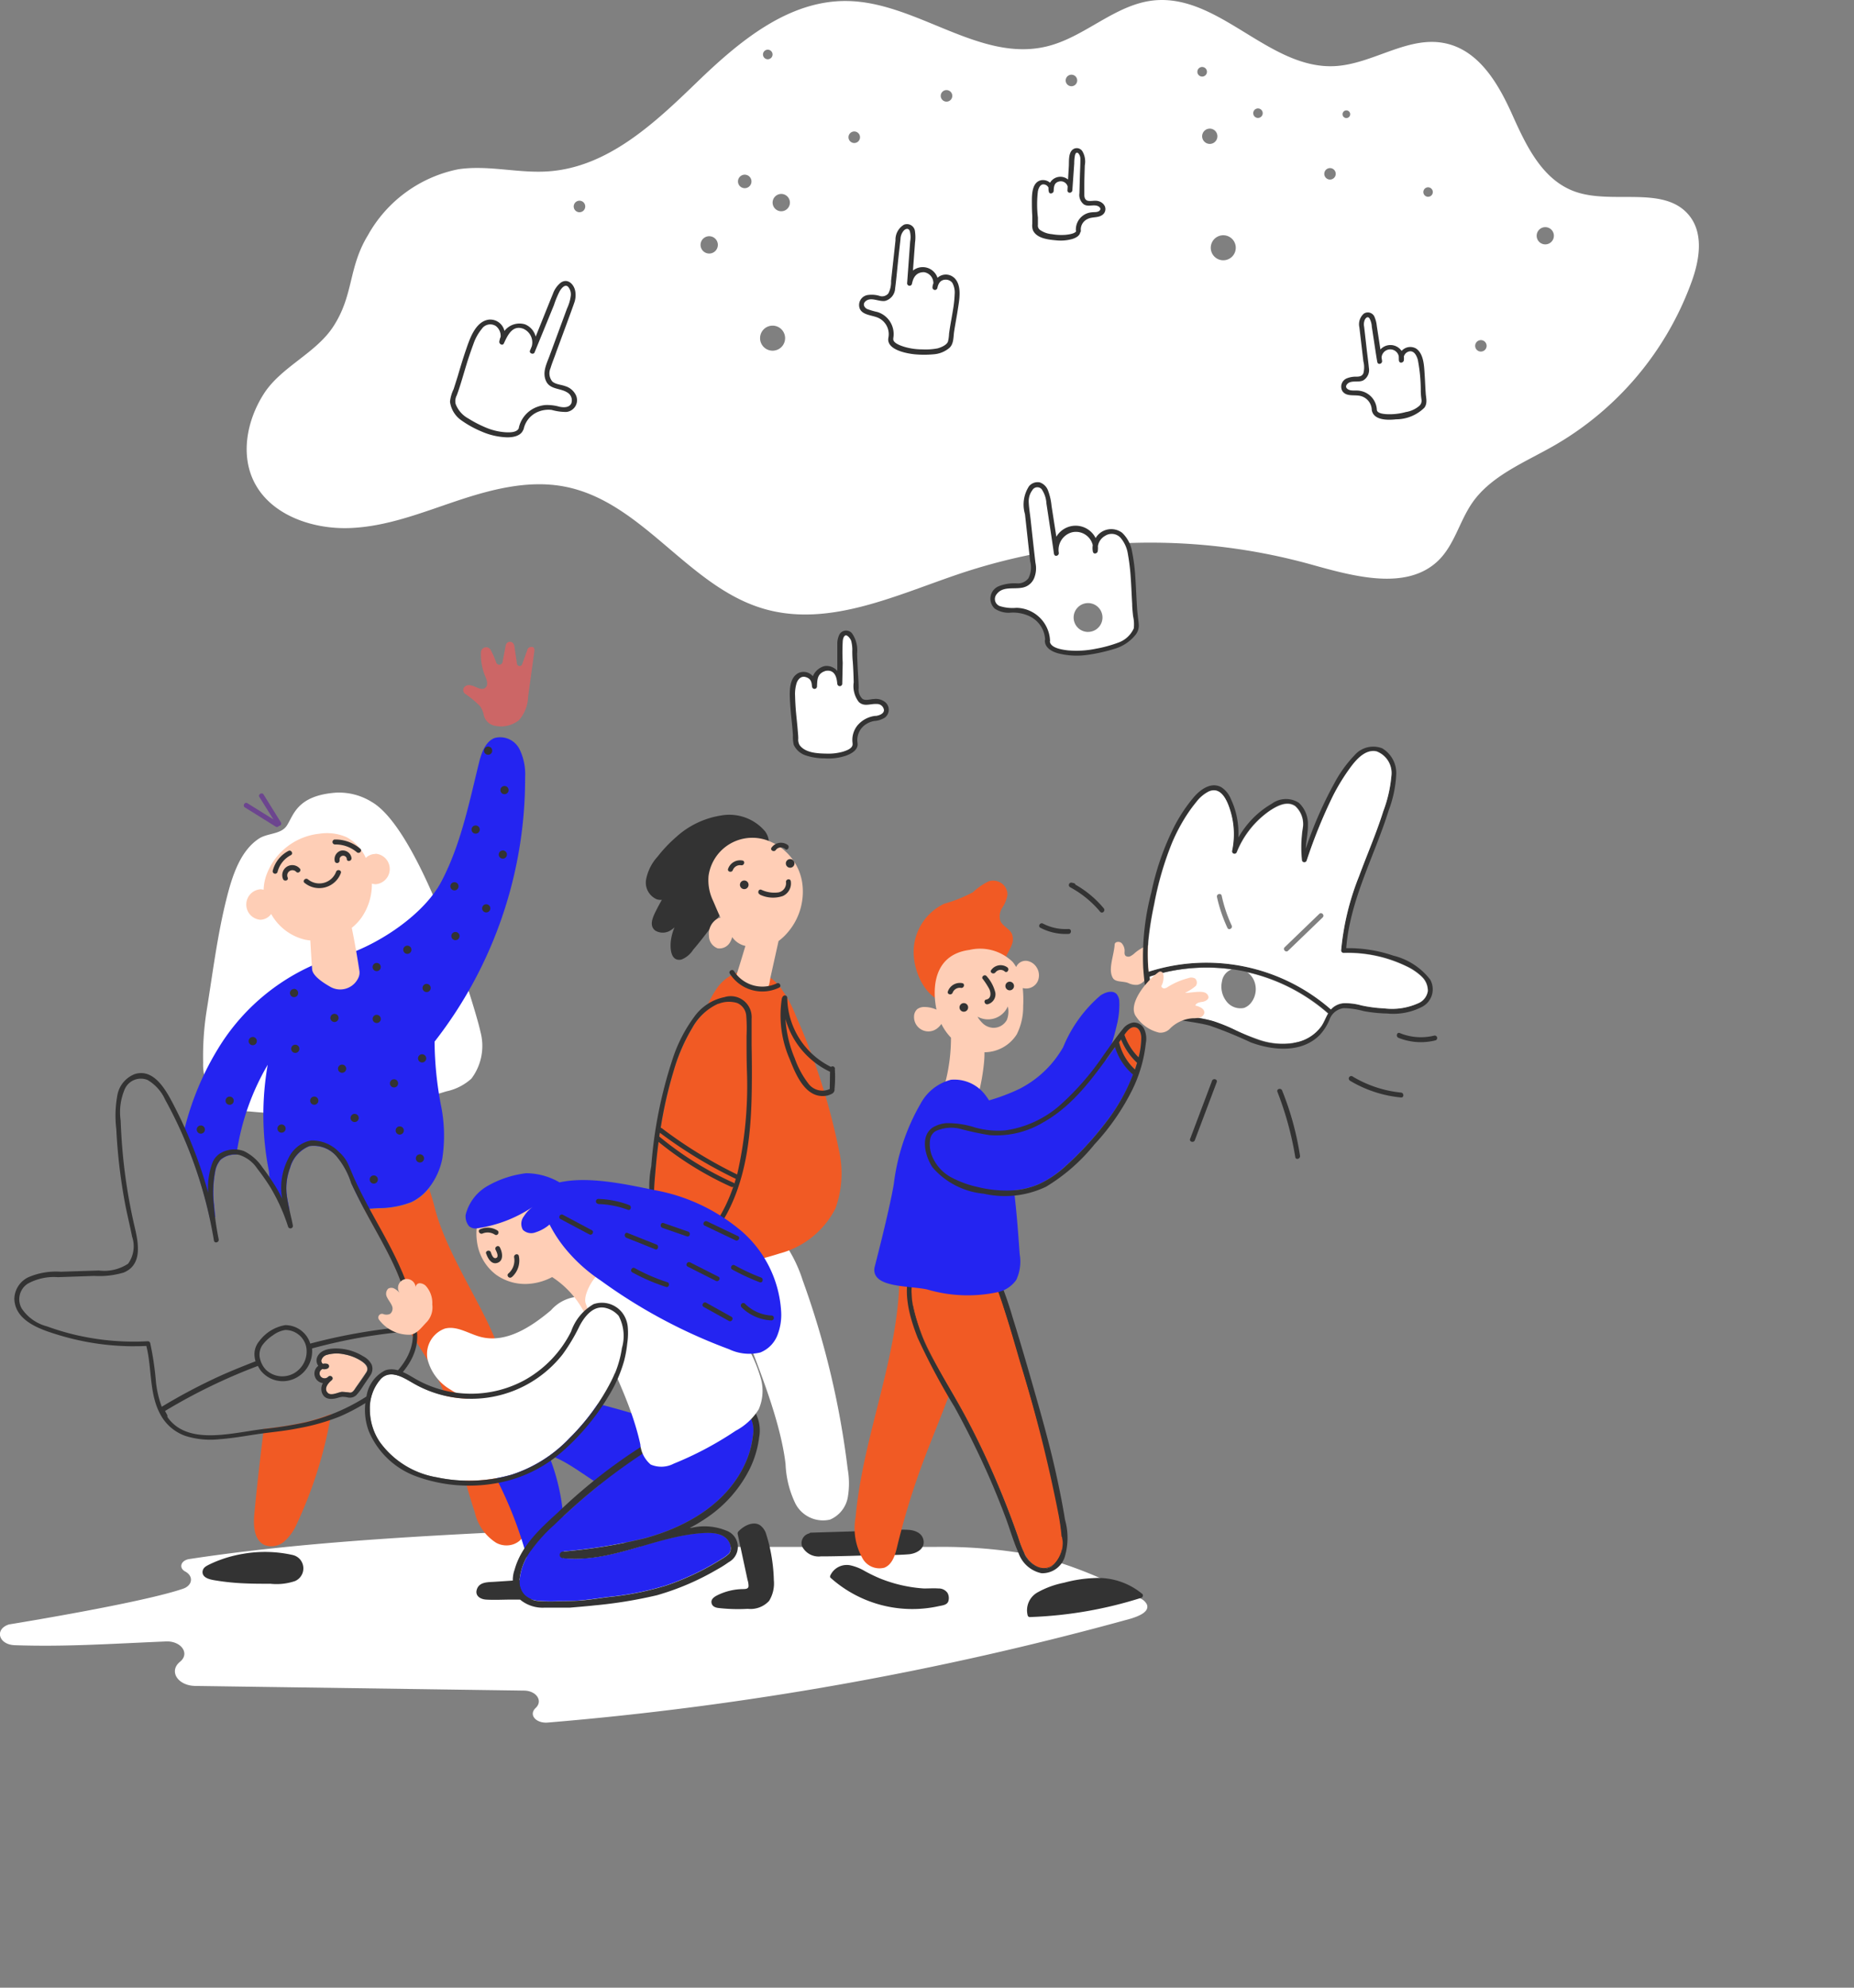 <svg xmlns="http://www.w3.org/2000/svg" width="140" height="150" viewBox="0 0 140 150">
  <rect x="0" y="0" width="140" height="150" fill="#808080" stroke="none"/>
  <g id="illu-compare-beige" transform="translate(-498 -1819)">
    <rect id="Rechteck_67" data-name="Rechteck 67" width="140" height="150" transform="translate(498 1819)" fill="#fff" opacity="0"/>
    <g id="Gruppe_54" data-name="Gruppe 54" transform="translate(497.062 1818.25)">
      <path id="Pfad_25547" data-name="Pfad 25547" d="M113.879,16.928c-1.916-2.194-5.738-.723-8.542-1.715-2.486-.88-3.7-3.474-4.754-5.821S98.051,4.5,95.441,4c-2.791-.54-5.421,1.6-8.273,1.741C82.218,5.982,78.47.3,73.537.779c-2.974.305-5.233,2.8-8.137,3.483C60.332,5.464,55.615.915,50.388.827,45.891.75,42.142,3.94,38.974,7S32.285,13.371,27.8,13.682c-2.272.161-4.562-.5-6.813-.156a10.079,10.079,0,0,0-6.818,4.989C12.675,20.973,13.124,23,11.556,25.4c-1.323,2.025-3.94,3.035-5.242,5.072S4.508,35.189,5.679,37.3c1.3,2.351,4.337,3.4,7.116,3.3s5.405-1.149,8.028-2.029,5.425-1.619,8.154-1.11c5.981,1.117,9.389,7.66,15.237,9.271,4.911,1.354,9.952-1.119,14.779-2.73a45.452,45.452,0,0,1,26.362-.666c3.244.906,7.223,2.02,9.622-.257,1.253-1.2,1.62-3,2.612-4.415,1.4-1.99,3.84-2.978,6.017-4.206a23.514,23.514,0,0,0,10.549-12.508c.595-1.663.9-3.675-.276-5.02Zm-83.728-.161a.435.435,0,1,1,.308-.127A.435.435,0,0,1,30.151,16.766ZM44.371,4.5a.361.361,0,1,1-.362.361.361.361,0,0,1,.362-.361ZM39.948,19.883a.653.653,0,1,1,.653-.653.653.653,0,0,1-.653.653Zm2.681-4.932a.509.509,0,1,1,.361-.149A.51.51,0,0,1,42.629,14.951Zm2.107,12.264a.945.945,0,1,1,.943-.944.945.945,0,0,1-.943.944Zm.653-10.523a.653.653,0,1,1,.653-.653.653.653,0,0,1-.653.653ZM50.9,11.542a.435.435,0,1,1,.308-.127A.435.435,0,0,1,50.9,11.542ZM57.868,8.42a.436.436,0,1,1,.435-.435.436.436,0,0,1-.435.435ZM67.3,7.257a.435.435,0,1,1,.307-.126.436.436,0,0,1-.307.126Zm9.51-1.089a.362.362,0,1,1,.361.361.362.362,0,0,1-.361-.361Zm.361,4.863a.576.576,0,1,1,.169.41.58.58,0,0,1-.169-.41Zm1.594,9.361a.944.944,0,1,1,.668-.276.945.945,0,0,1-.668.276ZM81.38,9.65a.358.358,0,1,1,.255-.1.362.362,0,0,1-.255.1ZM86.822,14.3a.432.432,0,1,1,.308-.125.435.435,0,0,1-.308.125Zm1.237-4.641a.289.289,0,1,1,.206-.084.292.292,0,0,1-.206.084ZM94.224,15.6a.357.357,0,1,1,.256-.1.361.361,0,0,1-.256.1Zm3.992,11.681a.432.432,0,1,1,.308-.125.436.436,0,0,1-.308.125Zm4.863-8.089a.65.65,0,1,1,.461-.189.653.653,0,0,1-.461.189Z" transform="translate(14.544 0)" fill="#fff"/>
      <path id="Pfad_25548" data-name="Pfad 25548" d="M87.532,31.781a1.013,1.013,0,0,0-.483-.435,31.874,31.874,0,0,0-8.093-3.27,37.928,37.928,0,0,0-7.5-.616H50.146a5.356,5.356,0,0,1-1.946-.32,1.537,1.537,0,0,1-.388-.235,3.873,3.873,0,0,0-2.655-.871c-9.814.479-20.285.871-29.937,2.342-.627.1-.805.662-.3.937.653.348.562,1.062-.174,1.306-3.191,1.088-13.131,2.69-13.131,2.69-1.11.357-.792,1.524.436,1.567,3.763.131,7.11-.1,11.411-.283,1.149-.052,1.828.9,1.084,1.519l-.03.027c-.845.705-.153,1.789,1.158,1.811l24.817.352c.945,0,1.467.775.9,1.306s.039,1.18.905,1.106a240.209,240.209,0,0,0,44.012-7.837c.653-.2,1.472-.536,1.223-1.1Z" transform="translate(0 90.029)" fill="#fff"/>
      <path id="Pfad_25549" data-name="Pfad 25549" d="M4.553,30.417a22.177,22.177,0,0,0-.248,3.84,3.808,3.808,0,0,0,1.076,2.8,4.351,4.351,0,0,0,2.46.87,37.515,37.515,0,0,0,14.83-1.52,4.076,4.076,0,0,0,1.889-.958,4.1,4.1,0,0,0,.679-3.558c-.235-1.242-4.356-15.1-8.207-17.327a4.7,4.7,0,0,0-2.69-.7c-2.961.218-3.2,1.7-3.714,2.482-.435.679-1.454.557-2.111.988-1.372.9-1.984,2.708-2.413,4.4C5.377,24.574,5.027,27.511,4.553,30.417Z" transform="translate(11.973 46.702)" fill="#fff"/>
      <path id="Pfad_25550" data-name="Pfad 25550" d="M12.822,22.515c0,3.126,4.441,11.011,5.112,16.675a7.521,7.521,0,0,0,.744,2.991,2.35,2.35,0,0,0,2.612,1.21,2.258,2.258,0,0,0,1.336-1.642,6.19,6.19,0,0,0,0-2.177,64.452,64.452,0,0,0-3.4-14.245,10.571,10.571,0,0,0-1.285-2.671,3.968,3.968,0,0,0-2.39-1.646c-.988-.2-2.73.517-2.73,1.505Z" transform="translate(42.323 72.036)" fill="#fff"/>
      <path id="Pfad_25551" data-name="Pfad 25551" d="M22.272,26.07c-.736-.044-1.5.03-2.233.057l-5.12.157a.175.175,0,0,0-.127.056.753.753,0,0,0-.567.895.835.835,0,0,0,.023.081,1.4,1.4,0,0,0,1.415.758c1.5,0,3-.068,4.493-.1.723,0,1.463,0,2.177-.061.513-.053,1.149-.362,1.095-.976s-.646-.836-1.156-.866Z" transform="translate(47.257 90.128)" fill="#333"/>
      <path id="Pfad_25552" data-name="Pfad 25552" d="M18.454,23.441c-.044,6.213-2.765,12.11-3.314,18.285a4.585,4.585,0,0,0,.566,3.2,1.463,1.463,0,0,0,1.6.627c.6-.235.821-.958.967-1.585a55.571,55.571,0,0,1,1.9-6.239c1.275-3.448,2.9-6.809,3.483-10.449a7.337,7.337,0,0,0-.148-3.57,3.375,3.375,0,0,0-2.547-2.3,2.264,2.264,0,0,0-2.512,2.038Z" transform="translate(50.41 73.504)" fill="#f15a24"/>
      <path id="Pfad_25553" data-name="Pfad 25553" d="M27.4,43.053a24.441,24.441,0,0,0-.475-2.934q-.288-1.452-.636-2.891c-.461-1.907-.993-3.8-1.537-5.66s-1.095-3.8-1.7-5.66c-.5-1.559-1.015-3.421-2.612-4.174-1.306-.616-3.414-.309-4.088,1.123a3.838,3.838,0,0,0-.313,1.253,7.116,7.116,0,0,0,.37,2.612,15.889,15.889,0,0,0,1.054,2.569c.87,1.681,1.872,3.275,2.751,4.942s1.667,3.357,2.395,5.081q.552,1.305,1.045,2.647.248.666.479,1.34a6.787,6.787,0,0,0,.488,1.189c.383.671,1.193,1.275,1.968.818A2.239,2.239,0,0,0,27.4,43.053Z" transform="translate(53.757 73.663)" fill="#f15a24"/>
      <path id="Pfad_25554" data-name="Pfad 25554" d="M27.456,43.093c-.131-1.041-.283-2.079-.51-3.1q-.308-1.539-.684-3.047c-.514-2.085-1.11-4.149-1.706-6.213-.558-1.921-1.11-3.845-1.742-5.738-.435-1.306-1.095-2.756-2.482-3.318a3.465,3.465,0,0,0-3.552.588,3.122,3.122,0,0,0-.753,2.176,8.416,8.416,0,0,0,.588,2.965,35.209,35.209,0,0,0,2.8,5.438,59.325,59.325,0,0,1,2.778,5.59q.653,1.493,1.232,3.021.274.723.531,1.454c.157.435.3.911.5,1.341.3.64.905,1.359,1.693,1.267a1.613,1.613,0,0,0,1.254-1.387,3.789,3.789,0,0,0,.048-1.037.022.022,0,0,0-.043,0,2.351,2.351,0,0,1-.61,2.072c-.792.684-1.741.088-2.177-.684a8.587,8.587,0,0,1-.547-1.385q-.248-.71-.514-1.419-.5-1.337-1.058-2.647c-.77-1.811-1.615-3.6-2.56-5.325s-2-3.353-2.813-5.132a13.021,13.021,0,0,1-.945-2.8A4.611,4.611,0,0,1,16.4,22.8a3.076,3.076,0,0,1,3.483-1.227c1.485.383,2.246,1.742,2.73,3.1.623,1.741,1.119,3.509,1.633,5.272a110.4,110.4,0,0,1,2.917,11.593c.092.515.166,1.032.209,1.55.038.031.086.031.082,0Z" transform="translate(53.729 73.623)" fill="#333"/>
      <path id="Pfad_25555" data-name="Pfad 25555" d="M27.891,42.082c-.167-1.026-.365-2.053-.588-3.073-.435-2.038-.988-4.058-1.559-6.065s-1.171-4.093-1.807-6.122a28.4,28.4,0,0,0-.931-2.7,4.926,4.926,0,0,0-1.428-2.007,3.809,3.809,0,0,0-4.581,0,2.365,2.365,0,0,0-.671.836c-.77,1.741-.222,3.718.436,5.4a50.236,50.236,0,0,0,2.786,5.225Q21.007,36.226,22.222,39q.616,1.415,1.158,2.857c.342.9.6,1.837.993,2.716a2.349,2.349,0,0,0,1.741,1.55,1.779,1.779,0,0,0,1.741-1.175A5.033,5.033,0,0,0,27.891,42.082Zm-1.032,3.539c-.77.445-1.585-.148-1.968-.821a6.781,6.781,0,0,1-.488-1.188q-.23-.675-.479-1.34-.492-1.337-1.045-2.648-1.089-2.612-2.395-5.08c-.87-1.668-1.894-3.262-2.751-4.942a15.915,15.915,0,0,1-1.054-2.568,7.132,7.132,0,0,1-.37-2.612,3.859,3.859,0,0,1,.313-1.254c.679-1.432,2.774-1.741,4.088-1.123,1.615.753,2.124,2.612,2.612,4.174.61,1.877,1.149,3.78,1.7,5.66s1.076,3.77,1.537,5.66c.231.958.436,1.92.636,2.891a26.605,26.605,0,0,1,.475,2.935,2.2,2.2,0,0,1-.814,2.259Z" transform="translate(53.468 73.35)" fill="#333"/>
      <path id="Pfad_25556" data-name="Pfad 25556" d="M18.475,24.531c-1.5-.356-2.386-2.229-2.412-3.763a4.037,4.037,0,0,1,2.3-3.7,11.02,11.02,0,0,0,2.176-.871,4.743,4.743,0,0,1,1.206-.832,1.126,1.126,0,0,1,.966.161,1.033,1.033,0,0,1,.436.871,2.475,2.475,0,0,1-.383.953,1.219,1.219,0,0,0-.161.989c.161.411.671.583.871.979a1.1,1.1,0,0,1,0,.844c-.1.27-.257.518-.379.779-.183.4-.287.827-.465,1.224a4.023,4.023,0,0,1-2.748,2.177,3.126,3.126,0,0,1-1.406.188Z" transform="translate(53.867 51.887)" fill="#f15a24"/>
      <path id="Pfad_25557" data-name="Pfad 25557" d="M25.748,30.435a48.365,48.365,0,0,0-3.274-10.223,8.936,8.936,0,0,0-1.249-2.242,3.147,3.147,0,0,0-2.3-1.163,3.086,3.086,0,0,0-2.333,1.236,7.091,7.091,0,0,0-.976,1.907,4.479,4.479,0,0,0-.962,1.188,14.668,14.668,0,0,0-1.406,3.253,36.857,36.857,0,0,0-1.374,7.552c-.1,1.279-.335,2.835.479,3.918a2.114,2.114,0,0,0,1.248.78,6.134,6.134,0,0,0,1.554,1.73c1.475,1.129,4.315.348,6.117-.218a6.631,6.631,0,0,0,4.193-3.386,7.79,7.79,0,0,0,.283-4.332Z" transform="translate(38.556 57.185)" fill="#f15a24"/>
      <path id="Pfad_25558" data-name="Pfad 25558" d="M29.364,13.823A1.631,1.631,0,0,0,27.5,13c-.688.261-1,1.115-1.18,1.86-.753,3.047-1.38,6.2-2.852,8.986s-5.7,5.416-8.808,5.939A15.961,15.961,0,0,0,6.828,36.1a21.511,21.511,0,0,0-2.861,6.887A33.241,33.241,0,0,1,6.02,49.338a2.072,2.072,0,0,0,.389-.191c-.036-.3-.068-.595-.092-.889a8.338,8.338,0,0,1,.091-2.569,1.813,1.813,0,0,1,.392-.845,1.642,1.642,0,0,1,1.2-.4,18.517,18.517,0,0,1,2.363-6.786,21.846,21.846,0,0,0,.1,8.081,3.681,3.681,0,0,0,1.262,2.7,1.9,1.9,0,0,0,.248.137l.038.012q-.121-.52-.2-1.048a4.323,4.323,0,0,1,.24-2.077A2.493,2.493,0,0,1,13.519,43.8a2.348,2.348,0,0,1,2.038.753A5.8,5.8,0,0,1,16.68,46.6c.3.668.633,1.31.972,1.944l1.1-.068a6.826,6.826,0,0,0,2.46-.456,3.7,3.7,0,0,0,1.306-1.05,5.173,5.173,0,0,0,1.023-2.2,11.411,11.411,0,0,0-.113-4.131,26.648,26.648,0,0,1-.466-4.724A32.267,32.267,0,0,0,29.8,15.969a4.315,4.315,0,0,0-.434-2.146Z" transform="translate(10.791 43.443)" fill="#2424f1"/>
      <path id="Pfad_25559" data-name="Pfad 25559" d="M22.836,30.621c-1.254-2.629-3.337-5.927-4.045-8.764q-.182-.733-.435-1.445a3.709,3.709,0,0,1-1.306,1.049,6.826,6.826,0,0,1-2.46.457l-1.106.068.114.211c.731,1.341,1.505,2.664,2.146,4.054a14.957,14.957,0,0,1,1.306,4.571l-.373.031c1.311,2.1,2.785,4.158,3.177,6.269a59.086,59.086,0,0,0,1.959,7.714,3.689,3.689,0,0,0,1.62,2.317,1.625,1.625,0,0,0,1.306.109c.945-.342,1.067-1.328,1.095-2.177a31.244,31.244,0,0,0-3-14.464ZM8.978,38.059a29.533,29.533,0,0,1-3.093.495c-.274,2.185-.52,4.335-.713,6.4-.083.87-.044,1.972.749,2.359a1.467,1.467,0,0,0,1.511-.261,3.8,3.8,0,0,0,.937-1.306,32.24,32.24,0,0,0,2.6-8.307A14.764,14.764,0,0,1,8.978,38.059Z" transform="translate(14.973 70.024)" fill="#f15a24"/>
      <path id="Pfad_25560" data-name="Pfad 25560" d="M25.327,17.829a1.053,1.053,0,0,0-.61-.466.78.78,0,0,0-.936.436,2.824,2.824,0,0,0-.261-.379,3.516,3.516,0,0,0-3.27-.91c-2.756.366-2.805,2.969-2.486,4.506a2.268,2.268,0,0,0-.923-.2.889.889,0,0,0-.527.161.753.753,0,0,0-.244.547,1.084,1.084,0,0,0,1.72.928,1.416,1.416,0,0,0,.342-.357,4.159,4.159,0,0,0,.727,1.037,13.487,13.487,0,0,1-.387,3.216,1.437,1.437,0,0,0-.031.927,1.984,1.984,0,0,0,2.216.584,1.273,1.273,0,0,0,.331-.684,15.549,15.549,0,0,0,.352-2.029,7.424,7.424,0,0,0,.048-.914,2.9,2.9,0,0,0,2.443-1.359,4.627,4.627,0,0,0,.479-2.121,9.056,9.056,0,0,0-.031-1.362,1.12,1.12,0,0,0,.309.03.963.963,0,0,0,.836-.579A1.111,1.111,0,0,0,25.327,17.829ZM23.08,21.787a1.141,1.141,0,0,1-1.045.6,1.225,1.225,0,0,1-.718-.283,2.246,2.246,0,0,1-.436-.519v-.03a1.63,1.63,0,0,0,2.269-.781,1.742,1.742,0,0,1-.07,1.018Z" transform="translate(53.89 55.926)" fill="#feceb6"/>
      <circle id="Ellipse_1595" data-name="Ellipse 1595" cx="0.326" cy="0.326" r="0.326" transform="translate(73.392 76.448)" fill="#333"/>
      <circle id="Ellipse_1596" data-name="Ellipse 1596" cx="0.326" cy="0.326" r="0.326" transform="translate(76.857 74.833)" fill="#333"/>
      <path id="Pfad_25561" data-name="Pfad 25561" d="M17,18.8a.575.575,0,0,1,.627-.366c.235.039.331-.314.1-.357a.958.958,0,0,0-1.084.623C16.556,18.92,16.912,19.019,17,18.8Zm3.235-1.533a.479.479,0,0,1,.677-.092l.032.027c.187.144.374-.179.187-.318a.871.871,0,0,0-1.214.2C19.769,17.27,20.087,17.451,20.231,17.265Zm-.976.47a5.721,5.721,0,0,1,.51.784c.131.278.157.718-.226.792-.235.044-.137.4.1.357a.779.779,0,0,0,.584-.871,2.874,2.874,0,0,0-.645-1.232c-.137-.2-.435,0-.317.187Z" transform="translate(55.873 56.867)" fill="#333"/>
      <path id="Pfad_25562" data-name="Pfad 25562" d="M33.608,21.336l-.723,1a16.958,16.958,0,0,0,.836-2.651,6.307,6.307,0,0,0,.192-1.742.948.948,0,0,0-.213-.622c-.314-.305-.858-.127-1.224.13a10.236,10.236,0,0,0-2.8,3.884,7.92,7.92,0,0,1-3.366,3.183,14.924,14.924,0,0,1-2.231.838q-.131-.2-.274-.389A2.926,2.926,0,0,0,21.194,23.8a3.639,3.639,0,0,0-2.268,1.771,15.893,15.893,0,0,0-2.042,6.1C16.523,33.8,15.413,38,15.422,38c-.2,1.505,2.564,1.327,3.968,1.62a10.784,10.784,0,0,0,5.434.187,2.311,2.311,0,0,0,1.305-.9,3.247,3.247,0,0,0,.261-1.938c-.115-1.615-.231-3.232-.432-4.829a6.012,6.012,0,0,0,1.89-.469,7.485,7.485,0,0,0,1.859-1.232,23.425,23.425,0,0,0,3.178-3.414A14.137,14.137,0,0,0,34.959,23.4a4.367,4.367,0,0,1-1.351-2.068Z" transform="translate(51.547 58.434)" fill="#2424f1"/>
      <path id="Pfad_25563" data-name="Pfad 25563" d="M23.55,28.756a.8.8,0,0,0-.684-.342c-.361-.026-.727,0-1.089,0a10.29,10.29,0,0,1-1.158-.137,10.653,10.653,0,0,1-2.177-.623A11.9,11.9,0,0,1,17.3,27.1a3.687,3.687,0,0,0-1.106-.436,1.368,1.368,0,0,0-1.511.8.187.187,0,0,0,0,.048.186.186,0,0,0,0,.048.163.163,0,0,0,.044.057,9.265,9.265,0,0,0,8.154,2.133c.252-.057.6-.075.718-.342A.8.8,0,0,0,23.55,28.756Zm14.72.083a5.221,5.221,0,0,0-3.67-1.21,10.1,10.1,0,0,0-2.258.352,6.747,6.747,0,0,0-2,.731,1.546,1.546,0,0,0-.74,1.742.166.166,0,0,0,.17.117,31.16,31.16,0,0,0,8.412-1.454.187.187,0,0,0,.106-.243A.15.15,0,0,0,38.27,28.839Z" transform="translate(48.94 92.21)" fill="#333"/>
      <path id="Pfad_25564" data-name="Pfad 25564" d="M19.483,19.066c-.389-.647.068-1.654.131-2.525,0-.231.366-.274.531-.109a.87.87,0,0,1,.222.531c0,.166-.039.342.092.435a.367.367,0,0,0,.369,0,1.422,1.422,0,0,0,.314-.231,3.234,3.234,0,0,1,1.014-.584c.153-.052.366-.074.435.074a.336.336,0,0,1,0,.187,7.857,7.857,0,0,1-.387,1.739,2.174,2.174,0,0,1-.309.629.9.9,0,0,1-.58.365,1.392,1.392,0,0,1-.67-.137c-.352-.158-.963-.045-1.162-.377Z" transform="translate(65.494 55.497)" fill="#feceb6"/>
      <path id="Pfad_25565" data-name="Pfad 25565" d="M20.879,25.621a3.994,3.994,0,0,0,.152-2.125,1.89,1.89,0,0,0-1.306-1.271,3.016,3.016,0,0,0-2.355,1.032c-1.505,1.267-3.392,2.5-5.294,2.016-.914-.231-1.8-.871-2.721-.632a2.042,2.042,0,0,0-1.306,2.326,3.7,3.7,0,0,0,1.741,2.286c2.421,1.574,6.017,1.607,8.124-.37,1.019-1,2.419-1.667,2.965-3.262Z" transform="translate(25.175 76.371)" fill="#fff"/>
      <path id="Pfad_25566" data-name="Pfad 25566" d="M27.365,17.108a1.478,1.478,0,0,1,.468.535,1.663,1.663,0,0,1-.148,1.72,1.207,1.207,0,0,1-.566.435,1.325,1.325,0,0,1-1.368-.553,1.783,1.783,0,0,1-.3-1.432,1.141,1.141,0,0,1,.735-.922,13.937,13.937,0,0,0-6.226.551c.1.993.3,2.321,1.306,2.656,1.149.348,2.36.379,3.509.71a12.753,12.753,0,0,1,1.672.658,17.511,17.511,0,0,0,1.693.684,5.474,5.474,0,0,0,2.756.274,3.063,3.063,0,0,0,2.053-1.237c.205-.287.322-.649.509-.966a13.916,13.916,0,0,0-6.1-3.112Z" transform="translate(67.758 57.015)" fill="#fff"/>
      <path id="Pfad_25567" data-name="Pfad 25567" d="M70.607,30.639a5.041,5.041,0,0,0-2.76-1.768A10.542,10.542,0,0,0,64.3,28.31c.287-3.657,2.129-6.94,3.209-10.4a8.912,8.912,0,0,0,.57-2.751,2.176,2.176,0,0,0-1.058-1.929,1.867,1.867,0,0,0-2.09.518A9.487,9.487,0,0,0,63.4,15.869,29.747,29.747,0,0,0,61.246,20.8c.022-.593.174-1.188.161-1.785a2.175,2.175,0,0,0-.684-1.676,1.8,1.8,0,0,0-2.038.068,6.687,6.687,0,0,0-1.741,1.441,7.253,7.253,0,0,0-.788,1.115,6.37,6.37,0,0,0-.137-1.659,6.059,6.059,0,0,0-.436-1.267,1.885,1.885,0,0,0-.71-.87c-.788-.436-1.607.187-2.1.77a11.842,11.842,0,0,0-1.45,2.177,20.192,20.192,0,0,0-1.741,5,18.985,18.985,0,0,0-.61,5.7c.1,1.267.205,3.2,1.654,3.67,1.095.33,2.258.375,3.361.671a32.192,32.192,0,0,1,3.108,1.267c1.689.622,3.862.821,5.225-.579a3.924,3.924,0,0,0,.705-1.106,1.313,1.313,0,0,1,1.08-.9,6.1,6.1,0,0,1,1.511.222,11.017,11.017,0,0,0,1.785.183,4.721,4.721,0,0,0,2.656-.518,1.494,1.494,0,0,0,.592-2.027.391.391,0,0,1-.04-.06Zm-.137.919a1.2,1.2,0,0,1-.623.871,5.2,5.2,0,0,1-2.651.435,10.52,10.52,0,0,1-1.742-.226,4.448,4.448,0,0,0-1.349-.166,1.445,1.445,0,0,0-.95.474,14.284,14.284,0,0,0-13.779-2.855A13.366,13.366,0,0,1,49.35,27.7a24.944,24.944,0,0,1,.435-2.7,23.916,23.916,0,0,1,1.358-4.653,13.406,13.406,0,0,1,1.115-2.1,10.656,10.656,0,0,1,.7-.958,2.737,2.737,0,0,1,.949-.809c1-.436,1.459.87,1.667,1.588a6.014,6.014,0,0,1,.092,2.9.187.187,0,0,0,.356.1,6.785,6.785,0,0,1,2.5-3.135c.535-.365,1.306-.8,1.942-.357a1.843,1.843,0,0,1,.583,1.537,9.747,9.747,0,0,0-.078,2.564.187.187,0,0,0,.235.122.19.19,0,0,0,.122-.122A38.65,38.65,0,0,1,63.3,16.805a15.362,15.362,0,0,1,1.38-2.229c.435-.571,1.115-1.306,1.916-1.132A1.751,1.751,0,0,1,67.714,15.3a10.02,10.02,0,0,1-.616,2.673c-.532,1.659-1.219,3.262-1.825,4.894a19.888,19.888,0,0,0-1.354,5.6.187.187,0,0,0,.187.187,10.2,10.2,0,0,1,3.2.411,9.79,9.79,0,0,1,1.524.588,4.124,4.124,0,0,1,1.163.775,1.424,1.424,0,0,1,.478,1.129ZM60.344,35.477a5.474,5.474,0,0,1-2.756-.274,17.535,17.535,0,0,1-1.685-.718,12.768,12.768,0,0,0-1.633-.666c-1.149-.335-2.364-.365-3.509-.71-1.026-.335-1.228-1.663-1.306-2.655a13.929,13.929,0,0,1,13.5,2.774c-.187.317-.313.675-.523.984a3.143,3.143,0,0,1-2.085,1.245ZM19.4,35.62v-1.99a1.581,1.581,0,0,0-2.053-1.624,3.706,3.706,0,0,0-2.291,1.5,11.116,11.116,0,0,0-1.633,3.2,33.637,33.637,0,0,0-1.6,8.059,7.937,7.937,0,0,0,.265,4.079,2.384,2.384,0,0,0,1.824,1.368,4.281,4.281,0,0,0,2.377-.484,2.1,2.1,0,0,0,.871-.731c1.955-3.161,2.238-6.966,2.258-10.605.008-.916,0-1.844-.018-2.766ZM15.917,49.5a5.7,5.7,0,0,1-1.123.336,2.179,2.179,0,0,1-2.177-.779c-.788-1.1-.584-2.639-.479-3.918q.091-1.1.235-2.208a24.85,24.85,0,0,0,5.466,3.381.188.188,0,0,0,.179,0,13.061,13.061,0,0,1-.567,1.388,11.993,11.993,0,0,1-.616,1.119,1.916,1.916,0,0,1-.91.675Zm.958-16.982a2.143,2.143,0,0,1,1.437-.068,1.136,1.136,0,0,1,.684.975,11.624,11.624,0,0,1,.022,1.489c0,.871,0,1.741.026,2.612a29.818,29.818,0,0,1-.736,7.864A34.122,34.122,0,0,1,12.622,41.9a.148.148,0,0,0-.087-.031,31.062,31.062,0,0,1,.976-4.288,13.555,13.555,0,0,1,1.406-3.253A4.228,4.228,0,0,1,16.884,32.5ZM18.2,45.742c-.035.114-.068.222-.1.336a.155.155,0,0,0-.074-.068,24.533,24.533,0,0,1-5.595-3.483,2.171,2.171,0,0,1,.04-.287,34.161,34.161,0,0,0,5.743,3.483Z" transform="translate(38.294 43.993)" fill="#333"/>
      <path id="Pfad_25568" data-name="Pfad 25568" d="M18.915,27.717a1.032,1.032,0,0,0-.313-.47,13.823,13.823,0,0,0-1.236-1.106h-.022a.688.688,0,0,0,.218-.466.965.965,0,0,0-.161-.514,1.143,1.143,0,0,0-.571-.51.538.538,0,0,0-.144-.022,2.974,2.974,0,0,0,.1-.574,3.483,3.483,0,0,0-1.977-3.195,5.119,5.119,0,0,0-3.875-.144,2.783,2.783,0,0,0-1.437.87,4.137,4.137,0,0,0-.632,2.874,3.718,3.718,0,0,0,1.437,2.486,3.769,3.769,0,0,0,2.495.688,4.427,4.427,0,0,0,1.741-.509,7.066,7.066,0,0,1,2.668,3.182,9.233,9.233,0,0,0,1.515-1.859,1.022,1.022,0,0,0,.188-.732Z" transform="translate(28.093 69.999)" fill="#ffceb6"/>
      <path id="Pfad_25569" data-name="Pfad 25569" d="M15.827,26.8h-.045a36.893,36.893,0,0,1-3.8.435c-.6.044-1.2.083-1.8.122-.47.031-1.1,0-1.306.522s.235.793.679.821c.636.04,1.28,0,1.92,0h2.053a14.51,14.51,0,0,0,1.959-.026,1.35,1.35,0,0,0,1.219-.919.805.805,0,0,0-.638-.944.822.822,0,0,0-.242-.012Z" transform="translate(28.089 92.763)" fill="#333"/>
      <path id="Pfad_25570" data-name="Pfad 25570" d="M25.8,27.212a72.572,72.572,0,0,0-10.388-3.147,8.74,8.74,0,0,0-3.749-.122,3.542,3.542,0,0,0-2.677,2.4c-.322,1.341.435,2.677,1.045,3.918A30.439,30.439,0,0,1,12.3,36.076c.187.675.458,1.471,1.136,1.646a1.342,1.342,0,0,0,1.433-.821,3.91,3.91,0,0,0,.235-1.741,15.629,15.629,0,0,0-1.123-6.67c2.059.58,4.532,3.331,6.67,3.284S24.487,28.9,25.8,27.212Z" transform="translate(28.394 82.076)" fill="#2424f1"/>
      <path id="Pfad_25571" data-name="Pfad 25571" d="M26.493,28.6a6.925,6.925,0,0,0,.662-2.224,2.225,2.225,0,0,0-.723-2.156,2.074,2.074,0,0,0-2.177.187c-.723.405-1.336.971-2.085,1.336q-.608.292-1.2.616a43.5,43.5,0,0,0-8.781,6.67,11.749,11.749,0,0,0-1.742,1.907,4.35,4.35,0,0,0-.905,2.326,1.446,1.446,0,0,0,.4,1.079,1.732,1.732,0,0,0,1.032.435A12.434,12.434,0,0,0,12.4,38.8c.557,0,1.115,0,1.667-.052.749-.057,1.5-.183,2.246-.274a22.245,22.245,0,0,0,4.254-.849,19.606,19.606,0,0,0,4.215-2,2.943,2.943,0,0,0,.566-.411.368.368,0,0,0,.079-.127.684.684,0,0,0,.056-.222.933.933,0,0,0-.078-.436c-.342-.806-1.363-.821-2.1-.771-3.574.249-6.879,2.282-10.523,1.886a.248.248,0,0,1,0-.492,40.075,40.075,0,0,0,6.158-.989c3.086-.811,6.1-2.5,7.552-5.461Z" transform="translate(30.628 82.78)" fill="#2424f1"/>
      <path id="Pfad_25572" data-name="Pfad 25572" d="M27.394,24.449a2.246,2.246,0,0,0-2.532-.309c-.931.388-1.659,1.123-2.564,1.563a40.624,40.624,0,0,0-9.5,6.826c-1.306,1.184-2.751,2.512-3.235,4.28a2.245,2.245,0,0,0,.466,2.312,2.675,2.675,0,0,0,1.811.562h1.89s1.24-.1,1.863-.17a34.254,34.254,0,0,0,4.711-.766A19.719,19.719,0,0,0,24.855,36.8a8.4,8.4,0,0,0,.87-.547,1.306,1.306,0,0,0-.187-2.386,4.369,4.369,0,0,0-2.66-.2h-.088a12.273,12.273,0,0,0,1.243-.744A9.66,9.66,0,0,0,27.3,29.242a7.543,7.543,0,0,0,.723-2.389,2.88,2.88,0,0,0-.629-2.4ZM13.183,35.455a.252.252,0,0,0-.218.279.246.246,0,0,0,.213.213c3.644.4,6.967-1.637,10.523-1.885.74-.052,1.763-.039,2.1.77a.927.927,0,0,1,.078.436.653.653,0,0,1-.056.222.358.358,0,0,1-.079.127,2.921,2.921,0,0,1-.566.411,19.573,19.573,0,0,1-4.215,2,22.235,22.235,0,0,1-4.254.849c-.749.092-1.5.222-2.246.274q-.833.052-1.667.052a12.43,12.43,0,0,1-1.437-.022,1.737,1.737,0,0,1-1.032-.435,1.45,1.45,0,0,1-.4-1.08,4.356,4.356,0,0,1,.914-2.347,11.837,11.837,0,0,1,1.741-1.907,44.485,44.485,0,0,1,8.782-6.67q.592-.322,1.2-.616c.749-.365,1.363-.931,2.085-1.336a2.131,2.131,0,0,1,2.177-.187,2.291,2.291,0,0,1,.723,2.155,6.856,6.856,0,0,1-.662,2.225c-1.441,2.965-4.467,4.653-7.541,5.477a40.068,40.068,0,0,1-6.174.993Z" transform="translate(30.237 82.388)" fill="#333"/>
      <path id="Pfad_25573" data-name="Pfad 25573" d="M19.908,20.255c-.712-.868.616-2.612,1.667-3.387a.226.226,0,0,1,.317.047.221.221,0,0,1,.04.092,1.437,1.437,0,0,1-.1.828c-.1.117.022.257.179.257a.494.494,0,0,0,.252-.1,5.514,5.514,0,0,1,1.568-.675.6.6,0,0,1,.514.035.435.435,0,0,1,.052.547,3.338,3.338,0,0,1-.821.527c.374.026,1.271-.2,1.589.03a.437.437,0,0,1,.174.239c.074.205-.218.379-.436.411s-.487.074-.547.283c.317.068.723.248.675.57a.463.463,0,0,1-.342.336,2.09,2.09,0,0,1-.5.052,2.653,2.653,0,0,0-1.741.775.991.991,0,0,1-.827.309,2.885,2.885,0,0,1-1.715-1.175Z" transform="translate(66.845 57.246)" fill="#feceb6"/>
      <path id="Pfad_25574" data-name="Pfad 25574" d="M10.659,24.523c1.237,3.617,3.314,6.914,4.128,10.649A2.246,2.246,0,0,0,15.57,36.7a2.028,2.028,0,0,0,1.741-.065,25.671,25.671,0,0,0,4.676-2.482,4.543,4.543,0,0,0,1.742-1.62,3.49,3.49,0,0,0,.17-2.29,10.91,10.91,0,0,0-3.662-5.533,13.914,13.914,0,0,0-3.121-2.225A7.116,7.116,0,0,0,13.4,21.7a3.327,3.327,0,0,0-1.741.6C11.164,22.681,10.463,23.939,10.659,24.523Z" transform="translate(34.502 74.57)" fill="#fff"/>
      <path id="Pfad_25575" data-name="Pfad 25575" d="M29.345,24.414a13.945,13.945,0,0,0-6.4-2.974c-2.146-.435-5-1.08-7.2-.588a5.083,5.083,0,0,0-2.517-.692,7.7,7.7,0,0,0-2.856.927,3.483,3.483,0,0,0-1.715,2.2,1.147,1.147,0,0,0,.257.871.753.753,0,0,0,.627.157,10.132,10.132,0,0,0,4.223-1.642,2.47,2.47,0,0,0-.705.731.923.923,0,0,0-.083,1.026.9.9,0,0,0,.954.192,2.982,2.982,0,0,0,1.062-.592,10.052,10.052,0,0,0,1.306,1.959,12.179,12.179,0,0,0,2.556,2.268,40.112,40.112,0,0,0,9.688,5.183,3.552,3.552,0,0,0,2.364.248,2.306,2.306,0,0,0,1.275-1.263,4.2,4.2,0,0,0,.3-1.8,8.7,8.7,0,0,0-3.132-6.213Z" transform="translate(27.445 69.127)" fill="#2424f1"/>
      <path id="Pfad_25576" data-name="Pfad 25576" d="M17.433,68a12.5,12.5,0,0,0-.252-2.215,10.624,10.624,0,0,0-.313-1.215,1.278,1.278,0,0,0-.479-.723c-.54-.342-1.271.074-1.642.483a.205.205,0,0,0-.048.131.149.149,0,0,0,0,.035l.749,3.483a1.469,1.469,0,0,1,.074.483c-.026.2-.244.2-.4.205a4.487,4.487,0,0,0-1.964.47c-.213.109-.47.274-.435.547s.265.37.487.405a12.938,12.938,0,0,0,2.258.068,1.9,1.9,0,0,0,1.607-.6A2.511,2.511,0,0,0,17.433,68ZM60.913,30.288a9.21,9.21,0,0,0,3.879,1.28c.235.022.235-.348,0-.37A8.788,8.788,0,0,1,61.1,29.962a.187.187,0,0,0-.187.317Zm3.675-3.226a4.531,4.531,0,0,0,2.822.192.187.187,0,0,0-.1-.357,4.2,4.2,0,0,1-2.612-.191c-.222-.092-.317.27-.1.356Zm-22.244-9.77a7.782,7.782,0,0,0-2.137-1.786.16.16,0,0,0-.122-.112l-.137-.035a.187.187,0,0,0-.144.342,7.713,7.713,0,0,1,2.273,1.855c.171.18.417-.083.267-.264Z" transform="translate(41.94 52.003)" fill="#333"/>
      <path id="Pfad_25577" data-name="Pfad 25577" d="M40.579,30.178a4.6,4.6,0,0,0-1.145-.766,10.89,10.89,0,0,0-1.524-.588,10.243,10.243,0,0,0-3.2-.411.187.187,0,0,1-.187-.188,19.814,19.814,0,0,1,1.354-5.6c.6-1.633,1.306-3.236,1.824-4.893a10,10,0,0,0,.616-2.668A1.741,1.741,0,0,0,37.2,13.206c-.818-.187-1.485.562-1.916,1.132a15.423,15.423,0,0,0-1.38,2.229,38.758,38.758,0,0,0-1.984,4.876.187.187,0,0,1-.357,0,9.307,9.307,0,0,1,.079-2.564,1.842,1.842,0,0,0-.584-1.537c-.616-.435-1.406,0-1.942.356a7.034,7.034,0,0,0-2.469,3.118.187.187,0,0,1-.357-.1,6.021,6.021,0,0,0-.091-2.9c-.205-.727-.671-2.033-1.667-1.589a2.744,2.744,0,0,0-.95.809,10.507,10.507,0,0,0-.7.954,13.347,13.347,0,0,0-1.115,2.1,23.917,23.917,0,0,0-1.35,4.642,24.865,24.865,0,0,0-.435,2.7,13.449,13.449,0,0,0,.026,2.388,14.286,14.286,0,0,1,13.741,2.85A1.437,1.437,0,0,1,34.7,32.2a4.471,4.471,0,0,1,1.349.166,10.514,10.514,0,0,0,1.742.226,4.709,4.709,0,0,0,2.651-.435,1.194,1.194,0,0,0,.623-.871,1.453,1.453,0,0,0-.486-1.1ZM25.937,26.516a11.2,11.2,0,0,1-.788-2.326c-.052-.235.3-.33.356-.1a10.674,10.674,0,0,0,.749,2.239C26.373,26.542,26.037,26.734,25.937,26.516Zm7.2-.792L30.522,28.24c-.17.174-.431-.1-.261-.261l2.612-2.517C33.042,25.288,33.3,25.558,33.134,25.724Z" transform="translate(67.686 44.255)" fill="#fff"/>
      <path id="Pfad_25578" data-name="Pfad 25578" d="M57.884,15.507a3.532,3.532,0,0,0-3.335-1.223,6.54,6.54,0,0,0-3.427,1.65,10.477,10.477,0,0,0-1.375,1.455,3.524,3.524,0,0,0-.871,1.742,1.368,1.368,0,0,0,.814,1.48.984.984,0,0,0,.378.039c-.165.291-.321.581-.465.871-.213.435-.523,1.076-.031,1.45a1.1,1.1,0,0,0,1.188-.039,1.568,1.568,0,0,0,.265-.209,3.92,3.92,0,0,0-.27.963c-.074.531-.061,1.65.788,1.471a1.843,1.843,0,0,0,.883-.731c.9-1.048,1.725-2.216,2.456-3.216a28.819,28.819,0,0,1,1.99-2.469c.736-.781,1.767-2.164,1.01-3.232Zm-26.3,37.878a14.406,14.406,0,0,0-1.223-4.872c-.649-1.5-1.48-2.917-2.264-4.354-.411-.762-.814-1.529-1.175-2.312-.192-.414-.357-.835-.54-1.249a2.749,2.749,0,0,0-.692-.919,2.847,2.847,0,0,0-2.1-.871,2.363,2.363,0,0,0-1.7,1.306,4.79,4.79,0,0,0-.562,2.512,3.754,3.754,0,0,0,.068.583,9.734,9.734,0,0,0-.484-.905q-.47-.763-1.014-1.476a3.536,3.536,0,0,0-1.381-1.214,2.082,2.082,0,0,0-1.789.161,1.458,1.458,0,0,0-.6.723,5.363,5.363,0,0,0-.318,2.251,33.989,33.989,0,0,0-2.532-6.475c-.553-1.071-1.48-2.942-3-2.478a2.107,2.107,0,0,0-1.306,1.5,8.5,8.5,0,0,0-.1,2.656,41.869,41.869,0,0,0,.645,5.534c.161.87.379,1.715.547,2.577a2.251,2.251,0,0,1-.3,2.046,3.271,3.271,0,0,1-2.207.514l-2.874.092a5.3,5.3,0,0,0-2.443.411,1.855,1.855,0,0,0-1.067,1.62c.04,1.741,2.094,2.368,3.453,2.778a19.653,19.653,0,0,0,5.316.814c.4,0,.8,0,1.2-.023.436,1.741.2,3.657,1.088,5.223A3.44,3.44,0,0,0,14.076,61.1a6.263,6.263,0,0,0,2.612.252c.941-.068,1.868-.235,2.8-.374,1.014-.153,2.038-.231,3.047-.436a16.232,16.232,0,0,0,3.209-.9,14.916,14.916,0,0,0,2.673-1.5c1.564-1.115,3.308-2.683,3.171-4.763ZM28.6,57.552a14.8,14.8,0,0,1-5.429,2.525,29.31,29.31,0,0,1-3.147.5c-.87.109-1.741.274-2.612.379-1.6.192-3.539.252-4.61-1.18a1.192,1.192,0,0,1-.079-.122.179.179,0,0,0,0-.114l-.17-.317a42.764,42.764,0,0,1,7.014-3.4,2.181,2.181,0,0,0,.239.387,2.129,2.129,0,0,0,2.543.562,2.28,2.28,0,0,0,1.306-2.233v-.035q1.6-.436,3.222-.741a42.357,42.357,0,0,1,4.354-.575h.035v.2c.052,1.781-1.338,3.177-2.665,4.163Zm-22.5-4a18.981,18.981,0,0,1-2.463-.714,3.288,3.288,0,0,1-1.9-1.337,1.4,1.4,0,0,1,.435-1.876,4.075,4.075,0,0,1,2.286-.5L7.2,49.031a6.437,6.437,0,0,0,2.225-.252c1.467-.6,1.106-2.289.821-3.5A40.961,40.961,0,0,1,9.379,40Q9.249,38.652,9.2,37.3a4.409,4.409,0,0,1,.331-2.408,1.332,1.332,0,0,1,1.7-.649,3.284,3.284,0,0,1,1.327,1.481,33.221,33.221,0,0,1,3.457,9.4q.127.622.231,1.245c.048.235.4.137.357-.1a22.533,22.533,0,0,1-.366-2.586,8.36,8.36,0,0,1,.1-2.569,1.806,1.806,0,0,1,.392-.845,1.648,1.648,0,0,1,1.41-.374,2.564,2.564,0,0,1,1.376,1.037,16.648,16.648,0,0,1,.976,1.388,14.117,14.117,0,0,1,1.358,3.011.187.187,0,0,0,.357-.1c-.144-.757-.361-1.5-.462-2.268a4.327,4.327,0,0,1,.239-2.077,2.42,2.42,0,0,1,1.463-1.654,2.258,2.258,0,0,1,2.038.753,5.985,5.985,0,0,1,1.123,2.046q.517,1.1,1.095,2.177c.727,1.345,1.505,2.668,2.147,4.053a14.984,14.984,0,0,1,1.306,4.571,42.974,42.974,0,0,0-7.637,1.306,1.971,1.971,0,0,0-1.894-1.392,3.087,3.087,0,0,0-1.959,1.21,1.536,1.536,0,0,0-.361,1.032,2,2,0,0,0,.083.484c-1.11.435-2.207.871-3.284,1.388a43.027,43.027,0,0,0-3.8,2.046,7.783,7.783,0,0,1-.435-1.847,22.618,22.618,0,0,0-.436-2.961.187.187,0,0,0-.178-.137A19.279,19.279,0,0,1,6.1,53.55ZM22.36,56.334a1.793,1.793,0,0,1-2.177-.209,1.724,1.724,0,0,1-.309-.435,1.657,1.657,0,0,1-.137-.362A1.27,1.27,0,0,1,19.9,54.26a3.036,3.036,0,0,1,.8-.749,2.086,2.086,0,0,1,.927-.4,1.615,1.615,0,0,1,1.583,1.258A1.892,1.892,0,0,1,22.36,56.334Z" transform="translate(0.848 48.006)" fill="#333"/>
      <path id="Pfad_25579" data-name="Pfad 25579" d="M19.741,17.922a4.048,4.048,0,0,0-2.4-3.047,3.336,3.336,0,0,0-4.663,2.586,3.6,3.6,0,0,0,.326,1.847c.17.378.365.871.579,1.306a.9.9,0,0,0-.226.068,1.329,1.329,0,0,0-.649,1.306,1,1,0,0,0,.662.941.923.923,0,0,0,.919-.436,1.562,1.562,0,0,0,.174-.411,1.642,1.642,0,0,0,1,.666c-.039.1-.374,1.262-.649,2.1a.661.661,0,0,0,.342.805,3.069,3.069,0,0,0,1.741.436c.4-.144.383-.645.466-1.011l.6-2.7a4.064,4.064,0,0,0,.688-.645A4.709,4.709,0,0,0,19.741,17.922Z" transform="translate(41.765 49.387)" fill="#ffceb6"/>
      <path id="Pfad_25580" data-name="Pfad 25580" d="M9.852,16.206a7.909,7.909,0,0,0-1.04-.871.352.352,0,0,1,0-.64c.465-.257,1.084.484,1.471.137.244-.218.088-.61-.039-.914a4.169,4.169,0,0,1-.3-1.764.392.392,0,0,1,.723-.187,6.537,6.537,0,0,1,.435.984.248.248,0,0,0,.47-.043l.239-1.25c.083-.4.616-.4.662.083l.187,1.279a.205.205,0,0,0,.387.062l.436-1.2a.358.358,0,0,1,.4-.1c.1.043.1.187.092.3L13.505,15.5a2.854,2.854,0,0,1-.688,1.784,2.177,2.177,0,0,1-1.742.436,1.058,1.058,0,0,1-.914-.8,1.738,1.738,0,0,0-.309-.719Z" transform="translate(27.313 37.812)" fill="#c66"/>
      <path id="Pfad_25581" data-name="Pfad 25581" d="M22.855,7.248a2.715,2.715,0,0,0-.675,0,.488.488,0,0,1-.467-.285.8.8,0,0,1-.068-.436c.026-.9.044-1.771.068-2.673,0-.261-.179-.616-.435-.623s-.366.331-.366.584l-.142,2.326A.727.727,0,0,0,20.756,6a.718.718,0,0,0-1.422.123.588.588,0,0,0-.03-.1.606.606,0,0,0-.791-.328,1.11,1.11,0,0,0-.435,1.01c-.02.772.065,1.542.03,2.312-.008.213.205.379.383.5a1.555,1.555,0,0,0,.606.205,3.707,3.707,0,0,0,1.889-.035c.192-.068.423-.205.4-.4A1.118,1.118,0,0,1,22.362,8.1c.166-.031.335-.023.5-.061a.465.465,0,0,0,.365-.309c.059-.221-.156-.426-.374-.484Z" transform="translate(61.02 8.839)" fill="#fff"/>
      <path id="Pfad_25582" data-name="Pfad 25582" d="M72.378,7.5a.534.534,0,0,0-.078-.1.8.8,0,0,0-.47-.226c-.218-.03-.436.035-.662,0s-.291-.252-.291-.435V6c0-.5.022-1,.035-1.5a1.52,1.52,0,0,0-.192-1.084.5.5,0,0,0-.7-.128.394.394,0,0,0-.061.05c-.294.294-.231.87-.252,1.227l-.06,1a.905.905,0,0,0-1.359.242.794.794,0,0,0-.5-.2.705.705,0,0,0-.2.017c-.609.151-.662.928-.671,1.437,0,.436,0,.827.03,1.241v.6A1.111,1.111,0,0,0,67,9.4c.287.616,1.167.7,1.742.753a3.247,3.247,0,0,0,1.227-.1c.256-.081.547-.225.6-.5a.152.152,0,0,0,.044-.133.871.871,0,0,1,.5-.871c.348-.187.775-.074,1.106-.3a.535.535,0,0,0,.165-.742Zm-.348.411c-.161.148-.4.1-.575.127A1.305,1.305,0,0,0,70.24,9.409a.213.213,0,0,0,.017.062c-.115.2-.651.253-.809.269a4.205,4.205,0,0,1-1.026-.053,1.794,1.794,0,0,1-.871-.305.4.4,0,0,1-.179-.391V8.434a8.421,8.421,0,0,1,0-1.99c.049-.226.17-.531.436-.513a.434.434,0,0,1,.365.25.9.9,0,0,0,.023.3c.039.222.342.144.366-.048.012-.357.049-.645.434-.724a.536.536,0,0,1,.623.382l-.017.294c0,.239.342.231.369,0,.006-.041.147-2.075.144-2.033a3.022,3.022,0,0,1,.057-.623c.118-.435.4-.03.405.231.008.435-.022.889-.035,1.336s-.022.871-.035,1.306a.9.9,0,0,0,.331.836c.313.205.677.008,1.014.113.15.047.339.209.177.357ZM11.116,109.368a9.631,9.631,0,0,0-3.718-.1,9.482,9.482,0,0,0-1.824.483,8.622,8.622,0,0,0-.806.348c-.259.131-.435.239-.474.5-.057.547.7.64,1.076.7a17.414,17.414,0,0,0,1.95.2c.7.035,1.393.039,2.085.035a4.349,4.349,0,0,0,1.864-.2,1.041,1.041,0,0,0,.553-1.364,1.022,1.022,0,0,0-.705-.6Z" transform="translate(11.941 8.733)" fill="#333"/>
      <path id="Pfad_25583" data-name="Pfad 25583" d="M13.12,26.115a2.828,2.828,0,0,1-2.382-1.132.279.279,0,0,1,.057-.39.284.284,0,0,1,.239-.046.669.669,0,0,0,.531,0,.512.512,0,0,0,.137-.636c-.092-.218-.257-.4-.357-.616a.547.547,0,0,1,.079-.653.473.473,0,0,1,.483,0,1.383,1.383,0,0,1,.387.322A.666.666,0,1,1,13.5,22.53a.313.313,0,0,1,.313-.3.7.7,0,0,1,.436.179,1.921,1.921,0,0,1,.509,1.424,1.624,1.624,0,0,1-.4,1.306c-.372.372-.729.9-1.243.973ZM8.531,30.486c.222,0,.342-.218.435-.378.27-.379.527-.767.792-1.15s-.144-.723-.483-.927A3.579,3.579,0,0,0,8.1,27.595,2.7,2.7,0,0,0,6.8,27.63a.592.592,0,0,0-.435.414.3.3,0,0,0,.109.27.791.791,0,0,1,.335,0,.187.187,0,0,1,.043.342.551.551,0,0,1-.4.048.366.366,0,0,0-.209.435.384.384,0,0,0,.479.252.393.393,0,0,0,.174-.112c.183-.144.435.087.261.261-.257.2-.627.632-.317.954s.77-.035,1.067-.068a5.745,5.745,0,0,1,.632.061Z" transform="translate(18.823 75.359)" fill="#ffceb6"/>
      <path id="Pfad_25584" data-name="Pfad 25584" d="M10.451,24.245a1.458,1.458,0,0,0-.623-.6,3.884,3.884,0,0,0-1.859-.584c-.571-.026-1.368.04-1.62.658a.673.673,0,0,0,.088.645.727.727,0,0,0,.348,1.306.868.868,0,0,0-.061.757c.2.492.7.488,1.141.366a2.207,2.207,0,0,1,.37-.088,1.725,1.725,0,0,1,.435.048.715.715,0,0,0,.649-.187,4.64,4.64,0,0,0,.51-.688l.557-.821a.87.87,0,0,0,.066-.816ZM7.142,26.392c-.309-.323.065-.753.322-.954.174-.174-.078-.405-.261-.261a.383.383,0,0,1-.541.034.388.388,0,0,1-.112-.172.367.367,0,0,1,.209-.436.547.547,0,0,0,.4-.048.187.187,0,0,0,.064-.257.189.189,0,0,0-.107-.082.791.791,0,0,0-.335,0,.3.3,0,0,1-.109-.27.59.59,0,0,1,.435-.414A2.688,2.688,0,0,1,8.417,23.5a3.558,3.558,0,0,1,1.171.436c.335.2.749.5.483.926s-.523.771-.792,1.15c-.114.161-.231.378-.435.378a5.875,5.875,0,0,0-.61-.061c-.322.035-.844.326-1.093.066Z" transform="translate(18.537 79.457)" fill="#333"/>
      <path id="Pfad_25585" data-name="Pfad 25585" d="M24.86,22.415c-.922-.222-1.581.64-1.959,1.35a13.74,13.74,0,0,1-1.28,2.146,8.774,8.774,0,0,1-11.276,2.194c-.718-.411-1.689-1.067-2.434-.352a3.32,3.32,0,0,0-.849,2.355A4.422,4.422,0,0,0,7.789,32.5,6.649,6.649,0,0,0,12.094,35.2a11.7,11.7,0,0,0,5.66-.191,10.443,10.443,0,0,0,4.393-2.769,16.88,16.88,0,0,0,3.126-4.259,8.271,8.271,0,0,0,.821-2.56,3.2,3.2,0,0,0-.257-2.395,1.864,1.864,0,0,0-.978-.609Z" transform="translate(21.799 77.03)" fill="#fff"/>
      <path id="Pfad_25586" data-name="Pfad 25586" d="M26.826,24.11a2.078,2.078,0,0,0-.435-1.08,1.942,1.942,0,0,0-2.142-.623,3.812,3.812,0,0,0-1.7,2.068,8.593,8.593,0,0,1-3.535,3.679,8.464,8.464,0,0,1-8.005.014c-.736-.4-1.589-1.058-2.478-.771A2.6,2.6,0,0,0,7.1,29.365a4.566,4.566,0,0,0,.179,2.647,6.18,6.18,0,0,0,3.657,3.421,11.637,11.637,0,0,0,5.9.5,10.157,10.157,0,0,0,5.028-2.382,17.6,17.6,0,0,0,3.526-4.223,10.417,10.417,0,0,0,1.154-2.612,8.683,8.683,0,0,0,.244-1.341,5.238,5.238,0,0,0,.038-1.262Zm-.435,1.585a8.149,8.149,0,0,1-.821,2.56,16.844,16.844,0,0,1-3.126,4.258,10.441,10.441,0,0,1-4.393,2.769,11.7,11.7,0,0,1-5.66.192,6.661,6.661,0,0,1-4.308-2.692,4.42,4.42,0,0,1-.727-2.395,3.323,3.323,0,0,1,.849-2.356c.744-.718,1.715-.057,2.434.353a8.774,8.774,0,0,0,11.276-2.194,13.765,13.765,0,0,0,1.279-2.147c.379-.714,1.037-1.567,1.96-1.349a1.88,1.88,0,0,1,.988.6,3.235,3.235,0,0,1,.252,2.4Z" transform="translate(21.514 76.759)" fill="#333"/>
      <path id="Pfad_25587" data-name="Pfad 25587" d="M14.756,16.106a1.026,1.026,0,0,0-.718.3A3.308,3.308,0,0,0,12.6,14.847a3.674,3.674,0,0,0-2.053-.27,4.789,4.789,0,0,0-4.018,3.134,3.536,3.536,0,0,0-.205,1.095.99.99,0,0,0-.253-.034,1.154,1.154,0,0,0,0,2.3,1.039,1.039,0,0,0,.821-.436,3.985,3.985,0,0,0,2.556,1.938,3.6,3.6,0,0,0,.4.057c.043.753.091,1.541.137,2.176.031.467.74.963,1.341,1.306a1.505,1.505,0,0,0,2.069-.508,1.427,1.427,0,0,0,.108-.214.894.894,0,0,0,.056-.436q-.248-1.644-.579-3.274a4,4,0,0,0,.718-.749,4.422,4.422,0,0,0,.8-2.59,1.026,1.026,0,0,0,.291.048,1.154,1.154,0,0,0,0-2.3Z" transform="translate(14.522 49.088)" fill="#feceb6"/>
      <path id="Pfad_25588" data-name="Pfad 25588" d="M28.267,19.36c-.218-1.633-.161-3.3-.392-4.926-.117-.809-.352-1.741-1.095-2.064a1.27,1.27,0,0,0-1.613.944,1.505,1.505,0,0,0-2.974.01,1.534,1.534,0,0,0-.017.28c-.22-1.445-.33-2.081-.569-3.667-.082-.536-.342-1.227-.87-1.167s-.871.87-.792,1.406c.226,1.912.283,2.66.509,4.572a1.768,1.768,0,0,1-.056.928,1.015,1.015,0,0,1-.915.7,5.523,5.523,0,0,0-1.393.153.849.849,0,0,0,.137,1.689c.348.052.7,0,1.05.039a2.375,2.375,0,0,1,2.268,2.312c-.009.435.492.679.9.783a7.507,7.507,0,0,0,3.918-.287,3.163,3.163,0,0,0,1.21-.557c.344-.295.753-.691.692-1.143Zm-3.661.531A1.089,1.089,0,1,1,25.694,18.8a1.089,1.089,0,0,1-1.088,1.088Z" transform="translate(58.495 28.549)" fill="#fff"/>
      <path id="Pfad_25589" data-name="Pfad 25589" d="M28.419,18.357c-.057-.792-.083-1.589-.137-2.386a14.288,14.288,0,0,0-.257-2.038,2.532,2.532,0,0,0-.744-1.385,1.368,1.368,0,0,0-2,.4,1.69,1.69,0,0,0-2.967-.1l-.363-2.332a4.46,4.46,0,0,0-.257-1.136,1.019,1.019,0,0,0-.64-.636.85.85,0,0,0-.8.287,2.533,2.533,0,0,0-.309,2.107c.083.732.342,3.12.392,3.561a1.809,1.809,0,0,1-.127,1.275.994.994,0,0,1-.905.392A3.2,3.2,0,0,0,18,16.568a1.019,1.019,0,0,0-.335,1.706,1.882,1.882,0,0,0,1.24.3,2.914,2.914,0,0,1,1.306.239,2.062,2.062,0,0,1,1.256,1.8.2.2,0,0,0-.019.081c0,.536.531.821.988.949a5.668,5.668,0,0,0,2.177.127,12.873,12.873,0,0,0,2.121-.471,3.2,3.2,0,0,0,1.529-1.01,1.132,1.132,0,0,0,.278-.766C28.516,19.143,28.448,18.749,28.419,18.357Zm-.257,1.406a2.023,2.023,0,0,1-1.123,1.058A9.954,9.954,0,0,1,25.3,21.3a7.294,7.294,0,0,1-2.125.122c-.374-.046-1.282-.161-1.349-.661a.238.238,0,0,0,.013-.044A2.59,2.59,0,0,0,19.3,18.213a3.177,3.177,0,0,1-1.272-.137.571.571,0,0,1-.311-.744.6.6,0,0,1,.093-.153c.532-.71,1.548-.253,2.242-.588a1.192,1.192,0,0,0,.584-.616,1.974,1.974,0,0,0,.1-1.163c-.092-.762-.333-2.975-.37-3.317-.048-.411-.118-.832-.137-1.245a1.391,1.391,0,0,1,.266-.906.435.435,0,0,1,.71-.083,2.114,2.114,0,0,1,.361,1.084c.631,4.12.547,3.709.575,3.809.051.231.378.137.359-.087a1.368,1.368,0,0,1,1.014-1.558,1.305,1.305,0,0,1,1.55.98,1.31,1.31,0,0,0,.012.491c.048.218.342.144.365-.048a1.717,1.717,0,0,0,.011-.365,1.076,1.076,0,0,1,.542-.785.907.907,0,0,1,1.171.148,2.445,2.445,0,0,1,.553,1.232,15.583,15.583,0,0,1,.213,1.779c.048.653.068,1.306.109,1.96,0,.313.039.623.068.936a2.693,2.693,0,0,1,.053.925ZM39.007,54.737a24.454,24.454,0,0,1,1.35,4.926c.035.235.392.137.357-.1a22.13,22.13,0,0,0-1.35-4.926C39.277,54.419,38.924,54.516,39.007,54.737Zm-4.937-.831L32.416,58.29c-.083.222.274.317.356.1l1.654-4.384C34.509,53.783,34.152,53.688,34.07,53.905ZM21.113,42.359a4.147,4.147,0,0,0,2.125.461c.235,0,.239-.383,0-.37A3.725,3.725,0,0,1,21.3,42.04c-.213-.107-.4.209-.187.32Z" transform="translate(58.391 28.407)" fill="#333"/>
      <circle id="Ellipse_1597" data-name="Ellipse 1597" cx="0.326" cy="0.326" r="0.326" transform="translate(56.812 67.196)" fill="#333"/>
      <circle id="Ellipse_1598" data-name="Ellipse 1598" cx="0.326" cy="0.326" r="0.326" transform="translate(60.278 65.581)" fill="#333"/>
      <path id="Pfad_25590" data-name="Pfad 25590" d="M40.2,16.946a.577.577,0,0,1,.627-.366c.235.039.33-.314.1-.357a.958.958,0,0,0-1.084.623c-.083.222.273.322.356.1Zm3.244-1.52a.483.483,0,0,1,.678-.092l.031.027c.187.144.375-.179.187-.317a.87.87,0,0,0-1.214.2c-.142.192.177.373.317.187Zm-1.212,3.366a2.29,2.29,0,0,0,1.742.109,1.038,1.038,0,0,0,.6-1.128c-.048-.231-.405-.137-.357.1a.709.709,0,0,1-.562.753,2.272,2.272,0,0,1-1.306-.2c-.226-.079-.322.279-.1.357ZM5.81,17.124a1.973,1.973,0,0,1,1.015-1.306c.213-.109.026-.436-.187-.318a2.332,2.332,0,0,0-1.184,1.51.187.187,0,0,0,.356.1Zm4.319-2.112a2.482,2.482,0,0,1,1.68.586c.183.152.435-.109.261-.261a2.874,2.874,0,0,0-1.942-.7.187.187,0,0,0,0,.37Zm-3.54,2.5a.392.392,0,0,1,.64-.436c.166.17.435-.091.261-.261a.757.757,0,0,0-1.258.8C6.32,17.833,6.668,17.738,6.589,17.514Zm3.923-1.31a.275.275,0,0,1,.524-.164.293.293,0,0,1,.013.085c.035.235.391.137.356-.1a.666.666,0,0,0-.764-.551h-.016a.671.671,0,0,0-.479.821V16.3a.187.187,0,0,0,.357-.1Zm-2.66,1.7a1.742,1.742,0,0,0,2.747-.731c.083-.222-.274-.322-.357-.1a1.353,1.353,0,0,1-2.129.57C7.93,17.494,7.679,17.757,7.852,17.908ZM21.576,45.885c.122.361.4.87.87.692s.353-.8.161-1.163c-.109-.213-.436-.027-.318.187.068.137.291.574,0,.626-.205.04-.313-.3-.361-.435-.074-.226-.435-.126-.357.1ZM21.3,44.37a.993.993,0,0,1,.932.086c.205.127.387-.191.187-.317a1.39,1.39,0,0,0-1.306-.087C20.9,44.143,21.082,44.463,21.3,44.37Zm2.229,3.274a1.667,1.667,0,0,0,.513-1.574c-.048-.235-.4-.137-.356.1a1.307,1.307,0,0,1-.436,1.219c-.179.161.083.435.261.261Zm3.657-4.367,2.177,1.158c.209.113.4-.205.187-.317l-2.176-1.158C27.166,42.846,26.978,43.168,27.187,43.277Zm2.847-1.131a6.854,6.854,0,0,1,2.243.435c.222.087.317-.274.1-.357a7.15,7.15,0,0,0-2.343-.465.185.185,0,0,0,0,.369Zm2.125,2.542,2.176.871c.222.087.318-.274.1-.357l-2.177-.871C32.037,44.243,31.942,44.6,32.16,44.688Zm.448,2.612a14.65,14.65,0,0,0,2.547,1.1c.226.074.326-.283.1-.357a13.852,13.852,0,0,1-2.46-1.062C32.584,46.867,32.4,47.186,32.608,47.3Zm4.184-.433,2.129,1.076c.213.109.4-.213.187-.317L36.979,46.55C36.766,46.438,36.578,46.76,36.792,46.867Zm-1.916-2.928,1.855.644c.226.079.322-.278.1-.356l-1.851-.644C34.75,43.5,34.654,43.86,34.876,43.939Zm3.2-.166,2.326,1.11c.213.1.4-.218.187-.318l-2.326-1.11C38.046,43.355,37.858,43.673,38.072,43.773ZM38,49.912,39.9,50.966c.209.117.4-.205.187-.318l-1.894-1.053C37.98,49.476,37.793,49.8,38,49.912Zm2.155-2.826a16.456,16.456,0,0,0,2.077.962c.222.083.318-.274.1-.356a15.34,15.34,0,0,1-1.99-.923c-.209-.118-.4.2-.187.317Zm.675,2.826A3.449,3.449,0,0,0,43.1,50.926a.185.185,0,1,0,0-.369,3.049,3.049,0,0,1-2-.906.187.187,0,0,0-.261.261Z" transform="translate(16.076 49.467)" fill="#333"/>
      <path id="Pfad_25591" data-name="Pfad 25591" d="M7.773,16.059l-1.306-2.1c-.126-.2-.435,0-.317.187l1.062,1.693L5.248,14.617c-.205-.126-.388.2-.187.318l2.326,1.45a.167.167,0,0,0,.229-.047l.006-.01a.178.178,0,0,0,.152-.27Z" transform="translate(14.374 46.749)" fill="#6c458f"/>
      <path id="Pfad_25592" data-name="Pfad 25592" d="M13.04,17.069a2.912,2.912,0,0,0,3.727,1.058c.213-.1.026-.436-.187-.318a2.543,2.543,0,0,1-3.221-.928C13.231,16.681,12.921,16.882,13.04,17.069Zm7.941,7.179a.183.183,0,0,0-.184-.182.187.187,0,0,0-.117.042,5.9,5.9,0,0,1-3.3-5.194.184.184,0,0,0-.167-.2c-.159-.013-.236.191-.246.259a8.238,8.238,0,0,0,.6,4.559c.436,1.106,1.163,2.921,2.652,2.768a1.309,1.309,0,0,0,.479-.137.37.37,0,0,0,.252-.392,9.7,9.7,0,0,0,.022-1.526Zm-2.025,1.095a6.911,6.911,0,0,1-1.011-1.881,9.1,9.1,0,0,1-.7-2.965,6.266,6.266,0,0,0,3.365,3.979l-.022,1.305a1.324,1.324,0,0,1-1.631-.437Z" transform="translate(43.006 57.154)" fill="#333"/>
      <path id="Pfad_25593" data-name="Pfad 25593" d="M19.461,18.871a4.048,4.048,0,0,0,1.2,2.059l.039-.118c.039-.126.079-.261.118-.391A4.876,4.876,0,0,1,19.6,18.653Zm.409-.547a4.509,4.509,0,0,0,1.069,1.7,5.9,5.9,0,0,0,.205-1.49c0-.318-.144-.8-.547-.788C20.286,17.743,20.049,18.072,19.87,18.324Z" transform="translate(65.969 60.52)" fill="#f15a24"/>
      <path id="Pfad_25594" data-name="Pfad 25594" d="M75.711,34.357a.87.87,0,0,0-.775-.436,1.223,1.223,0,0,0-.821.509c-.522.627-.975,1.306-1.454,1.973a20.334,20.334,0,0,1-3.231,3.718,7.974,7.974,0,0,1-4.162,1.942,6.451,6.451,0,0,1-2.29-.213,6.705,6.705,0,0,0-2.2-.331,2.424,2.424,0,0,0-.962.3c-1.041.64-.616,2.207-.052,3.047a5.829,5.829,0,0,0,3.858,1.977,7.205,7.205,0,0,0,4.715-.531,13.958,13.958,0,0,0,3.648-3.191,17.42,17.42,0,0,0,2.852-4.11,10.485,10.485,0,0,0,1.026-3.531A1.739,1.739,0,0,0,75.711,34.357ZM69.673,44.88A7.655,7.655,0,0,1,67.8,46.116a5.981,5.981,0,0,1-2.269.488,9.075,9.075,0,0,1-2.32-.257,7.808,7.808,0,0,1-2.02-.727,3.189,3.189,0,0,1-1.341-1.346,2.4,2.4,0,0,1-.265-1.585.9.9,0,0,1,.4-.566,2.82,2.82,0,0,1,2.007-.137,21.068,21.068,0,0,0,2.068.435,6.848,6.848,0,0,0,4.018-.94c2.36-1.306,3.918-3.558,5.459-5.7a4.379,4.379,0,0,0,1.354,2.068,14.14,14.14,0,0,1-2.042,3.609,24.124,24.124,0,0,1-3.178,3.424Zm5.3-10.605c.4-.006.54.47.547.788a5.9,5.9,0,0,1-.205,1.49,4.5,4.5,0,0,1-1.069-1.7c.177-.257.417-.574.724-.582Zm.233,2.686c-.062.205-.183.578-.161.51a4.053,4.053,0,0,1-1.2-2.059l.153-.209A4.874,4.874,0,0,0,75.2,36.96ZM11.637,35.6a.309.309,0,1,0,.308.307.309.309,0,0,0-.308-.307ZM15.172,37.1a.309.309,0,1,0,.308.308.309.309,0,0,0-.308-.308Zm-2.1,2.412a.309.309,0,1,0,.307.308.309.309,0,0,0-.307-.308Zm3.047,1.306a.309.309,0,1,0,.308.308.309.309,0,0,0-.308-.308Zm2.974-2.612a.309.309,0,1,0,.308.308.309.309,0,0,0-.308-.308Zm-1.306-4.863a.309.309,0,1,0,.308.307A.309.309,0,0,0,17.784,33.347Zm-3.191-.074a.309.309,0,1,0,.308.307.309.309,0,0,0-.308-.307ZM20.1,28.124a.309.309,0,1,0,.308.307A.309.309,0,0,0,20.1,28.124Zm1.455,2.885a.309.309,0,1,0,.308.307.309.309,0,0,0-.308-.307Zm2.176-3.918a.309.309,0,1,0,.308.308A.309.309,0,0,0,23.736,27.09Zm-.074-3.756a.309.309,0,1,0,.308.308A.309.309,0,0,0,23.662,23.334ZM26.056,25a.309.309,0,1,0,.308.308A.309.309,0,0,0,26.056,25Zm1.254-4.061a.309.309,0,1,0,.308.308.309.309,0,0,0-.308-.308ZM25.26,19.053a.309.309,0,1,0,.307.308.309.309,0,0,0-.307-.308Zm2.176-2.978a.309.309,0,1,0,.308.307.309.309,0,0,0-.308-.307ZM26.2,13.1a.309.309,0,1,0,.308.307A.309.309,0,0,0,26.2,13.1ZM21.215,36.32a.309.309,0,1,0,.308.307.309.309,0,0,0-.308-.307Zm-.164,7.55a.309.309,0,1,0,.308.308.309.309,0,0,0-.308-.308Zm-1.525-2.107a.309.309,0,1,0,.308.307.309.309,0,0,0-.308-.307Zm-1.959,3.7a.309.309,0,1,0,.307.307.309.309,0,0,0-.307-.307ZM10.6,41.619a.309.309,0,1,0,.308.307.309.309,0,0,0-.308-.307Zm-2.176-6.6a.309.309,0,1,0,.308.307A.309.309,0,0,0,8.424,35.014Zm3.121-3.627a.309.309,0,1,0,.308.308A.309.309,0,0,0,11.545,31.387ZM6.682,39.516a.309.309,0,1,0,.308.308.309.309,0,0,0-.308-.308ZM4.505,41.693A.309.309,0,1,0,4.813,42,.309.309,0,0,0,4.505,41.693ZM17.784,29.428a.309.309,0,1,0,.308.307.309.309,0,0,0-.308-.307Z" transform="translate(11.599 43.99)" fill="#333"/>
      <path id="Pfad_25595" data-name="Pfad 25595" d="M29.246,12.494c-.122-.915-.092-1.842-.222-2.751-.065-.436-.2-.976-.61-1.154a.705.705,0,0,0-.88.469.662.662,0,0,0-.02.081.84.84,0,0,0-1.663-.008.808.808,0,0,0-.009.157l-.406-2.675c-.044-.3-.192-.684-.484-.653s-.479.474-.435.783c.127,1.067.244,2.1.37,3.17a.987.987,0,0,1-.03.518.567.567,0,0,1-.51.387,3.441,3.441,0,0,0-.779.088.474.474,0,0,0,.074.94,3.694,3.694,0,0,0,.584,0A1.308,1.308,0,0,1,25.5,13.164c0,.239.274.385.5.435a4.011,4.011,0,0,0,2.177-.161,1.773,1.773,0,0,0,.675-.309C29.05,12.969,29.294,12.746,29.246,12.494Z" transform="translate(79.219 18.544)" fill="#fff"/>
      <path id="Pfad_25596" data-name="Pfad 25596" d="M29.521,12.005c-.035-.458-.048-.918-.079-1.381-.043-.631-.056-1.562-.631-1.971a.87.87,0,0,0-1.11.171A1.022,1.022,0,0,0,26.1,8.714L25.829,6.95a2.3,2.3,0,0,0-.157-.649.547.547,0,0,0-.684-.358.5.5,0,0,0-.133.062,1.061,1.061,0,0,0-.342,1.044l.3,2.556a1.811,1.811,0,0,1,0,.909c-.1.209-.27.244-.483.252a1.886,1.886,0,0,0-.77.127.68.68,0,0,0-.367.889c.008.018.017.038.027.056.3.475.941.263,1.393.388a1.118,1.118,0,0,1,.835,1.058c.127.738,1.082.785,1.829.7a3.062,3.062,0,0,0,2.137-.87c.257-.336.135-.718.105-1.106ZM29,13a2.057,2.057,0,0,1-.984.435,4.574,4.574,0,0,1-1.206.166c-.205,0-.967,0-.98-.342a1.522,1.522,0,0,0-1.288-1.428c-.222-.04-.436,0-.671-.035s-.5-.218-.283-.467c.291-.33.84-.1,1.206-.278a.906.906,0,0,0,.436-.941c-.048-.509-.122-1.023-.179-1.533S24.932,7.522,24.871,7a.889.889,0,0,1,.052-.531c.074-.148.222-.278.348-.109A1.413,1.413,0,0,1,25.45,7c.191,1.223.374,2.5.418,2.668.048.235.392.131.357-.1l-.038-.247a.658.658,0,0,1,1.288-.142c.03.106,0,.268.029.393.04.218.346.147.366-.048a1.094,1.094,0,0,0,0-.274.539.539,0,0,1,.46-.4h.031c.326,0,.487.374.562.635a12.3,12.3,0,0,1,.226,2.416,5.472,5.472,0,0,0,.057.623A.518.518,0,0,1,29,13Z" transform="translate(79.076 18.41)" fill="#333"/>
      <path id="Pfad_25597" data-name="Pfad 25597" d="M22.006,8.43a.837.837,0,0,0-1.139.317q-.023.041-.041.084a.993.993,0,0,0-1.916-.449,1.007,1.007,0,0,0-.051.177l.239-3.19c.026-.357-.039-.841-.387-.871s-.679.435-.718.788c-.137,1.262-.274,2.486-.411,3.753a1.175,1.175,0,0,1-.174.588.672.672,0,0,1-.692.313,3.678,3.678,0,0,0-.919-.109c-.309.039-.627.287-.6.606a.643.643,0,0,0,.435.5c.213.087.434.109.671.179a1.574,1.574,0,0,1,1.115,1.815c-.074.274.218.51.466.636a4.967,4.967,0,0,0,2.564.391,1.975,1.975,0,0,0,.871-.179c.269-.127.588-.33.616-.631.1-1.084.383-2.146.47-3.231a1.626,1.626,0,0,0-.4-1.489Z" transform="translate(50.776 13.344)" fill="#fff"/>
      <path id="Pfad_25598" data-name="Pfad 25598" d="M22.329,8.5a.931.931,0,0,0-1.246.009,1.18,1.18,0,0,0-1.855-.547l.157-2.106a3.011,3.011,0,0,0,0-.821.61.61,0,0,0-.643-.575.623.623,0,0,0-.192.043,1.308,1.308,0,0,0-.64,1.18c-.073.684-.335,3.065-.335,3.065a1.875,1.875,0,0,1-.205.941.616.616,0,0,1-.7.174,2.109,2.109,0,0,0-.845-.057.768.768,0,0,0-.657.862c.1.7,1.026.632,1.515.9a1.36,1.36,0,0,1,.69,1.465c-.166.9,1.347,1.182,1.965,1.247a7.848,7.848,0,0,0,1.468,0,2.063,2.063,0,0,0,1.167-.474c.348-.314.3-.821.366-1.25.082-.54.187-1.071.27-1.611.114-.74.354-1.868-.278-2.447Zm.048,1.267a8.981,8.981,0,0,1-.122,1.141c-.068.435-.144.827-.213,1.236-.031.192-.061.388-.087.58a2.867,2.867,0,0,1-.083.6c-.1.265-.518.435-.775.509a4.721,4.721,0,0,1-1.141.079,4.87,4.87,0,0,1-1.249-.157c-.244-.068-1.026-.291-.963-.653a.166.166,0,0,0,0-.045,1.74,1.74,0,0,0-1.2-1.966,5.41,5.41,0,0,1-.788-.231c-.222-.127-.331-.37-.122-.567.411-.383,1.026.048,1.505-.043a1.026,1.026,0,0,0,.744-.945c.083-.616.137-1.232.2-1.847s.137-1.25.205-1.872a1,1,0,0,1,.261-.653c.148-.144.342-.179.436.035a1.743,1.743,0,0,1,.034.792l-.231,3.165a.185.185,0,0,0,.37,0c.036-.068.117-.868.922-.837a.829.829,0,0,1,.69.84.932.932,0,0,0-.068.32.187.187,0,0,0,.365.048c.027-.068.084-.668.668-.646a.62.62,0,0,1,.468.241,1.535,1.535,0,0,1,.174.872Z" transform="translate(50.649 13.205)" fill="#333"/>
      <path id="Pfad_25599" data-name="Pfad 25599" d="M20.6,16.4a3.361,3.361,0,0,0-.915.039.664.664,0,0,1-.662-.388,1.359,1.359,0,0,1-.131-.636c-.052-1.349-.1-1.972-.148-3.322-.017-.37-.318-.9-.658-.87s-.435.518-.435.9v2.805a1.1,1.1,0,0,0-1.071-1.019,1.112,1.112,0,0,0-.876,1.079.85.85,0,0,0-1.148-.53c-.444.3-.492.971-.492,1.546.018,1.158.226,2.3.253,3.461.008.322.313.553.566.718a1.984,1.984,0,0,0,.836.261,4.57,4.57,0,0,0,2.556-.205c.252-.118.557-.342.5-.64a1.637,1.637,0,0,1,1.241-1.881c.235-.062.453-.062.671-.137a.658.658,0,0,0,.466-.5A.675.675,0,0,0,20.6,16.4Z" transform="translate(46.732 37.278)" fill="#fff"/>
      <path id="Pfad_25600" data-name="Pfad 25600" d="M21.333,16.705a.738.738,0,0,0-.165-.158,1.114,1.114,0,0,0-.783-.2c-.257,0-.616.148-.871,0a.958.958,0,0,1-.3-.814c0-.313-.018-.627-.039-.94-.036-.557-.057-1.115-.079-1.672a2.24,2.24,0,0,0-.37-1.511.578.578,0,0,0-.811-.108.557.557,0,0,0-.168.205,1.582,1.582,0,0,0-.144.723v2a1.063,1.063,0,0,0-.962-.367,1.3,1.3,0,0,0-.884.768.915.915,0,0,0-1.067-.255c-.784.375-.692,1.555-.653,2.258.031.547.092,1.095.148,1.646.026.265.047.536.065.8a2.825,2.825,0,0,0,.062.727,1.52,1.52,0,0,0,.87.785,4.507,4.507,0,0,0,1.454.235,4.161,4.161,0,0,0,1.628-.205c.387-.144.905-.411.871-.906a.255.255,0,0,0-.006-.027v-.03a1.415,1.415,0,0,1,.562-1.354,1.631,1.631,0,0,1,.718-.3,1.665,1.665,0,0,0,.788-.257.743.743,0,0,0,.136-1.043Zm-.84.913a2.074,2.074,0,0,0-1.368.723,1.741,1.741,0,0,0-.37,1.338.182.182,0,0,0,0,.043c.039.352-.457.513-.723.6a4.037,4.037,0,0,1-1.193.148c-.679-.012-1.642-.035-2.085-.645a.821.821,0,0,1-.1-.488c0-.226-.026-.435-.044-.675-.035-.435-.083-.845-.122-1.263s-.064-.87-.075-1.305a2.779,2.779,0,0,1,.114-.941c.1-.3.348-.566.688-.461.521.155.433.57.488.762a.187.187,0,0,0,.365-.048c.023-.547.016-.983.653-1.18.884-.163.855.924.884.993a.187.187,0,0,0,.213.157.192.192,0,0,0,.157-.159l.035-1.6a14.684,14.684,0,0,1,0-1.574c0-.137.047-.435.205-.492s.392.265.436.414a2.7,2.7,0,0,1,.083.77,7.963,7.963,0,0,0,.039.827c.038.508.053,1.019.068,1.524a1.972,1.972,0,0,0,.383,1.485c.411.387.87.118,1.362.153a.521.521,0,0,1,.54.466c-.008.285-.385.407-.633.437Z" transform="translate(46.563 37.153)" fill="#333"/>
      <path id="Pfad_25601" data-name="Pfad 25601" d="M17.215,13.534a4.211,4.211,0,0,0-1.084-.392.832.832,0,0,1-.588-.77,1.67,1.67,0,0,1,.153-.806c.592-1.6,1.154-3.152,1.741-4.75.17-.483.068-1.206-.342-1.354s-.766.405-.944.84L14.524,10.35a1.381,1.381,0,0,0-.775-1.675,1.4,1.4,0,0,0-1.533.829c.051-.633-.484-1.28-1.088-1.163-.649.13-1.041.889-1.307,1.567-.531,1.359-.84,2.8-1.362,4.158a1.306,1.306,0,0,0,.313,1.11,2.5,2.5,0,0,0,.871.709,5.777,5.777,0,0,0,3.079.979c.33-.013.787-.131.871-.5a2.056,2.056,0,0,1,2.281-1.568,7.526,7.526,0,0,0,.87.166.829.829,0,0,0,.78-.352.871.871,0,0,0-.311-1.071Z" transform="translate(26.714 16.694)" fill="#fff"/>
      <path id="Pfad_25602" data-name="Pfad 25602" d="M17.973,14.312a.883.883,0,0,0-.124-.379,1.307,1.307,0,0,0-.762-.6c-.305-.114-.727-.127-.976-.352a.967.967,0,0,1-.137-1c.131-.435.3-.821.435-1.227,0,0,1.25-3.366,1.385-3.788a1.71,1.71,0,0,0,.044-.821c-.1-.519-.584-.98-1.095-.616a1.871,1.871,0,0,0-.588.841c-.126.3-.831,2.056-1.3,3.226a1.355,1.355,0,0,0-.811-.928,1.437,1.437,0,0,0-1.548.5,1.1,1.1,0,0,0-1.169-.855c-1.067.137-1.485,1.559-1.779,2.407-.213.627-.4,1.262-.588,1.894-.1.318-.2.632-.3.945a2.854,2.854,0,0,0-.274.945,2.023,2.023,0,0,0,.8,1.369,7.811,7.811,0,0,0,1.594.889,5.216,5.216,0,0,0,1.934.435c.448,0,1.017-.1,1.2-.56a.175.175,0,0,0,.036-.076,1.821,1.821,0,0,1,1.193-1.332,2.034,2.034,0,0,1,.923-.1,4.05,4.05,0,0,0,1.1.153.9.9,0,0,0,.811-.969Zm-.424.317c-.161.342-.592.323-.9.257a3.4,3.4,0,0,0-1.075-.127,2.445,2.445,0,0,0-.871.257,2.177,2.177,0,0,0-1.119,1.449.214.214,0,0,0,0,.035c-.141.342-.694.33-1,.314a4.577,4.577,0,0,1-1.459-.342,9.008,9.008,0,0,1-1.358-.7,2.081,2.081,0,0,1-.954-1.089.933.933,0,0,1,.083-.653c.1-.27.192-.544.278-.821.161-.514.309-1.026.466-1.541s.342-1.046.532-1.563a3.634,3.634,0,0,1,.616-1.095A.775.775,0,0,1,11.852,8.8a.948.948,0,0,1,.358.811,1.505,1.505,0,0,0-.1.355c-.03.187.244.348.342.144C12.736,9.5,13.095,8.7,13.914,9a1.121,1.121,0,0,1,.648,1.321l-.137.333c-.079.192.248.331.342.144.022-.046,1.487-3.626,1.468-3.583a7.023,7.023,0,0,1,.435-1.05c.118-.192.37-.547.623-.342a.876.876,0,0,1,.213.692,3.216,3.216,0,0,1-.283.958l-1.306,3.536c-.231.632-.6,1.306-.257,1.984.305.593,1.063.492,1.563.806a.684.684,0,0,1,.326.824Z" transform="translate(26.533 16.557)" fill="#333"/>
    </g>
  </g>
</svg>
